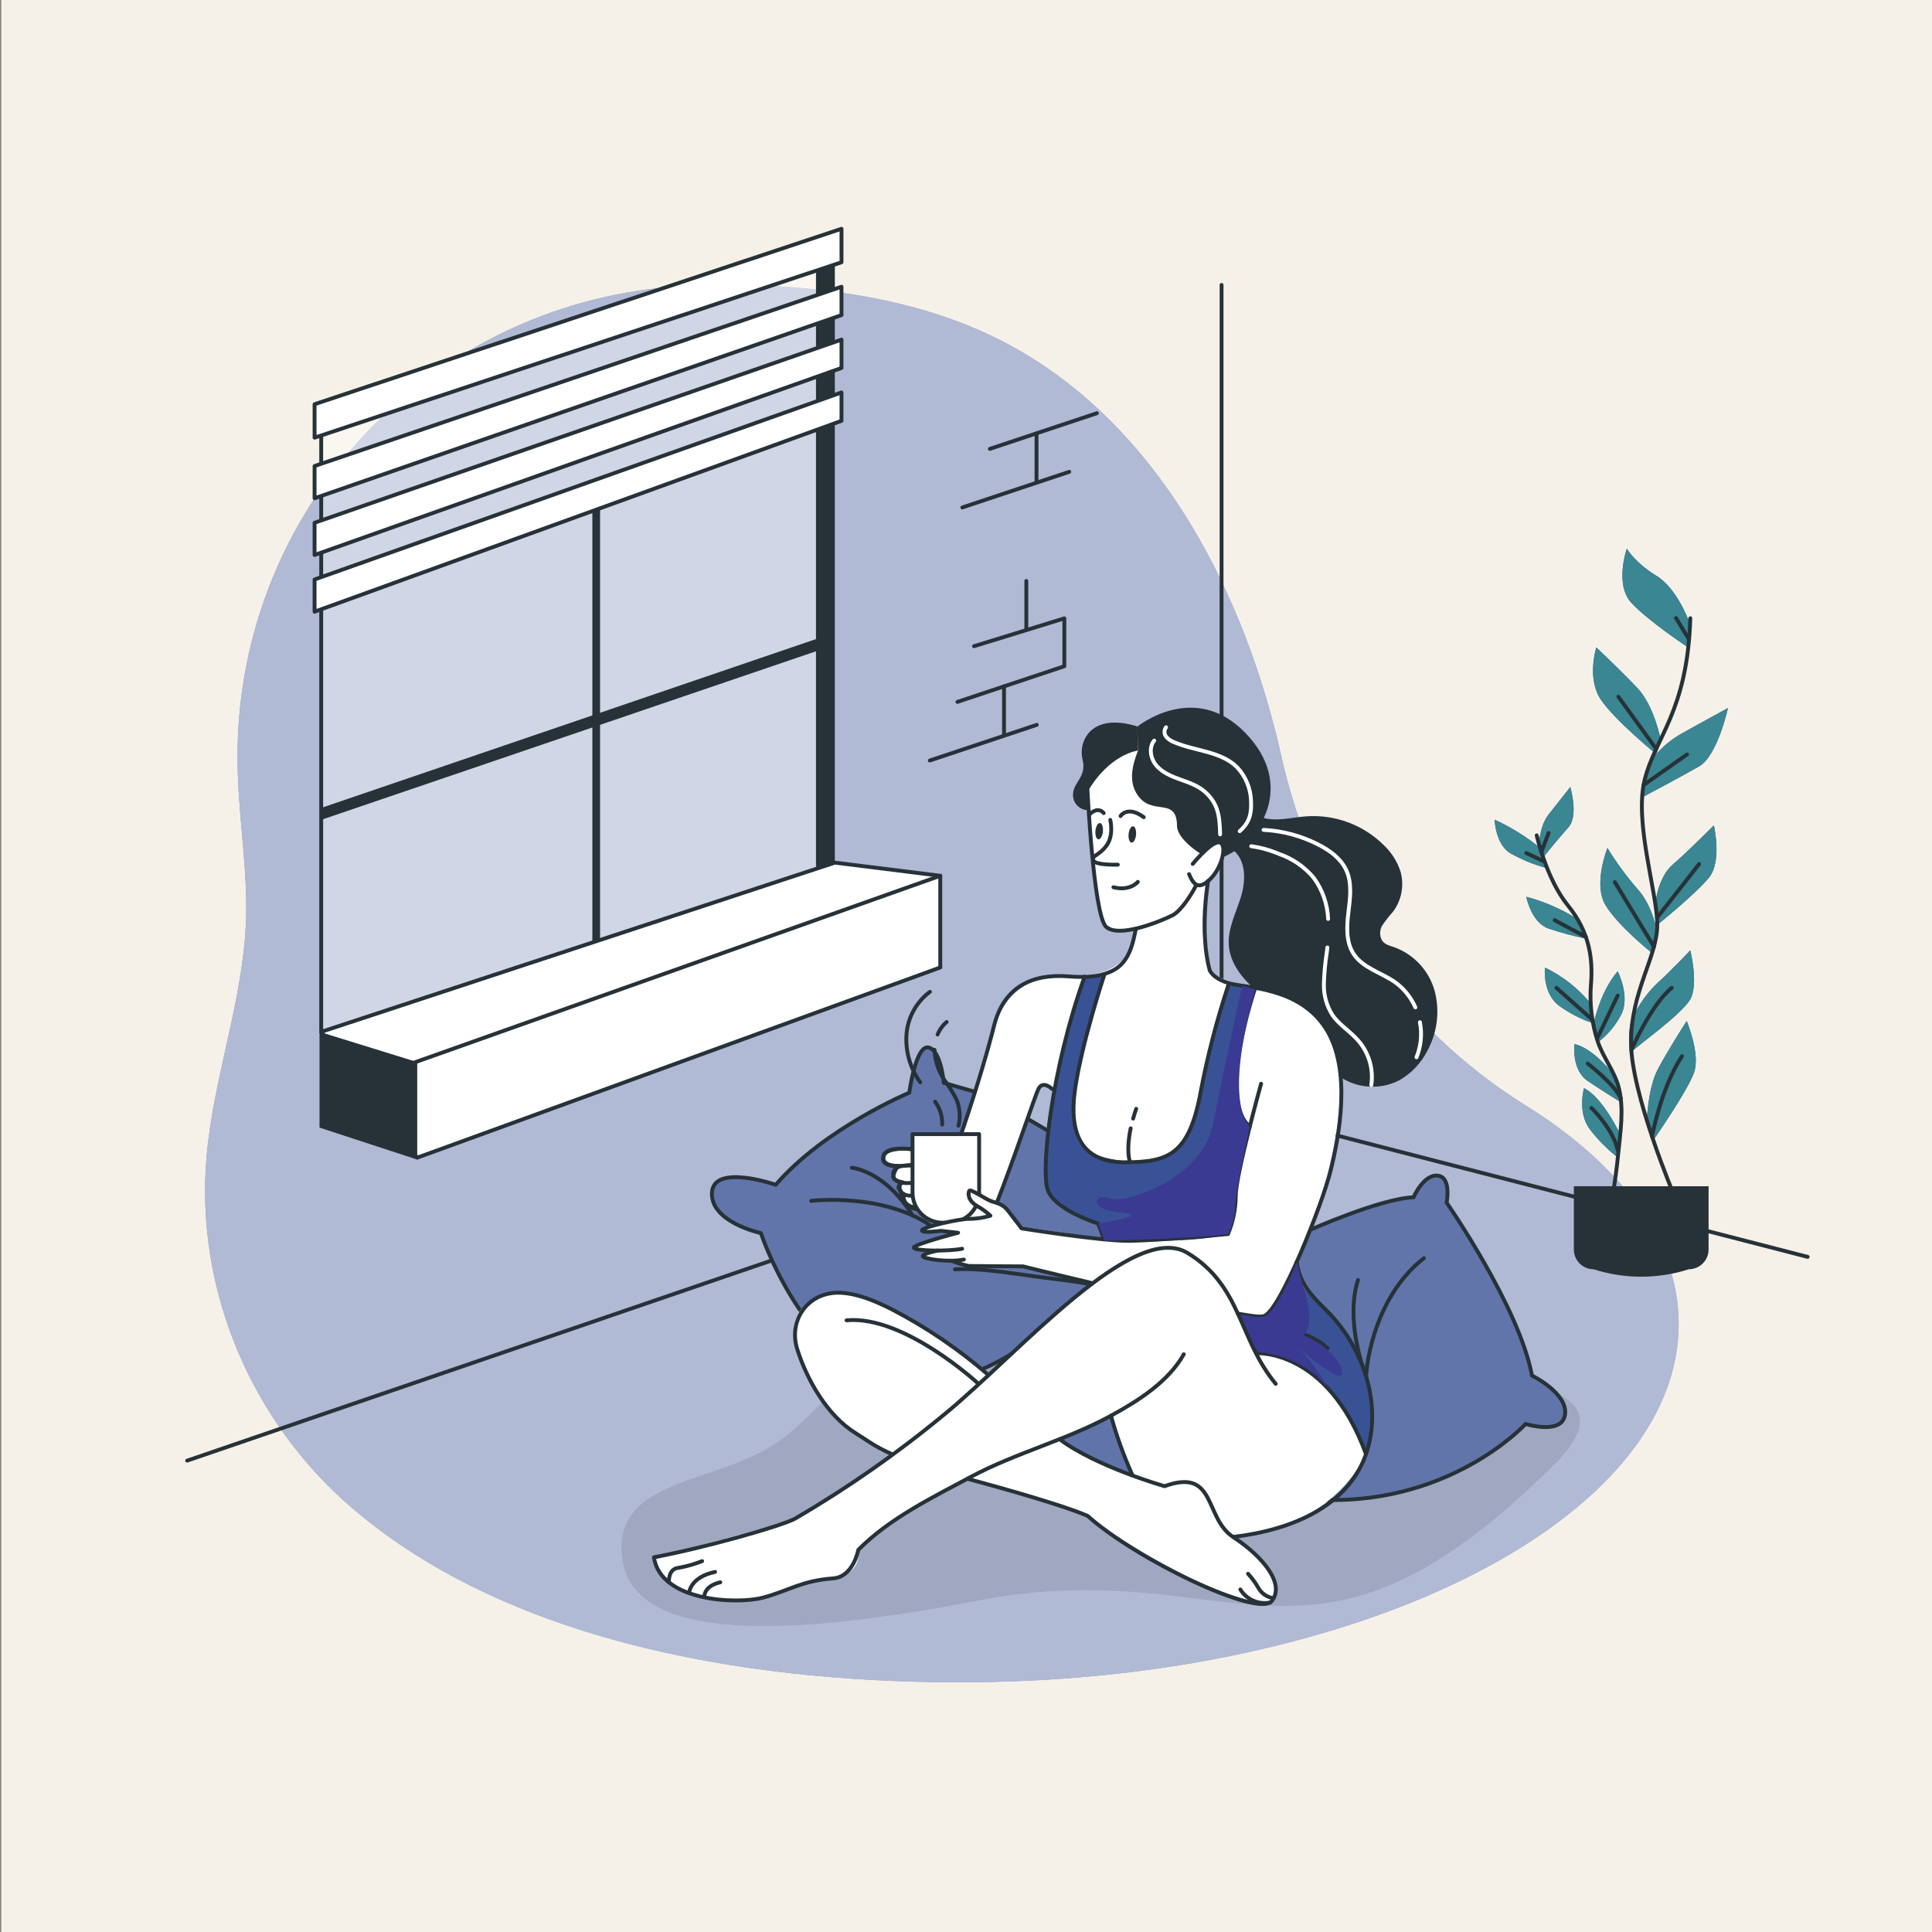 <?xml version="1.0" encoding="UTF-8"?>
<svg xmlns="http://www.w3.org/2000/svg" id="Calque_1" data-name="Calque 1" viewBox="0 0 500 500">
  <rect x="0" y="0" width="500" height="500" fill="#808080" stroke="none"/>
  <defs>
    <style>
      .cls-1, .cls-2, .cls-3 {
        stroke-linecap: round;
      }

      .cls-1, .cls-2, .cls-3, .cls-4 {
        stroke-linejoin: round;
      }

      .cls-1, .cls-3, .cls-5, .cls-4 {
        stroke: #263238;
      }

      .cls-1, .cls-6, .cls-7, .cls-8, .cls-4, .cls-9 {
        fill: #fff;
      }

      .cls-2 {
        stroke: #fff;
      }

      .cls-2, .cls-3, .cls-5 {
        fill: none;
      }

      .cls-6 {
        opacity: .6;
      }

      .cls-6, .cls-7, .cls-10, .cls-8, .cls-11, .cls-12, .cls-13, .cls-14, .cls-15, .cls-9, .cls-16 {
        stroke-width: 0px;
      }

      .cls-6, .cls-7, .cls-10, .cls-8, .cls-16 {
        isolation: isolate;
      }

      .cls-7 {
        opacity: .2;
      }

      .cls-10 {
        opacity: .8;
      }

      .cls-10, .cls-13 {
        fill: #395295;
      }

      .cls-5 {
        stroke-miterlimit: 10;
      }

      .cls-8 {
        opacity: .4;
      }

      .cls-11 {
        fill: #f6f1e8;
      }

      .cls-12 {
        fill: #263238;
      }

      .cls-14 {
        fill: #3a8693;
      }

      .cls-15 {
        fill: #3a3a93;
      }

      .cls-16 {
        opacity: .1;
      }
    </style>
  </defs>
  <g id="Calque_2" data-name="Calque 2">
    <rect class="cls-11" x=".32" width="500" height="500"></rect>
  </g>
  <g id="freepik--background-simple--inject-185">
    <path class="cls-13" d="m394.7,286c-32.31-20.11-54.63-52.76-63-89.9-.99-4.44-2.12-8.85-3.37-13.23-11.22-39.38-34.18-78.51-72.76-96.44-16.16-7.52-34.17-10.88-52.12-12.2-14.87-1.1-29.94-.84-44.53,2.12-58.01,11.88-99.09,63.72-97.4,122.91.31,13.06,2.62,26.06,2.14,39.11-.76,20.56-8.39,40.39-10.2,60.89-3,34.39,11.51,68.61,37.65,91,42.13,36.14,106.92,45.53,160.54,45.1,101.35-.81,183.19-42.48,182.78-93.08-.17-21.35-15-40.91-39.73-56.28Z"></path>
    <path class="cls-6" d="m394.7,286c-32.31-20.11-54.63-52.76-63-89.9-.99-4.44-2.12-8.85-3.37-13.23-11.22-39.38-34.18-78.51-72.76-96.44-16.16-7.52-34.17-10.88-52.12-12.2-14.87-1.1-29.94-.84-44.53,2.12-58.01,11.88-99.09,63.72-97.4,122.91.31,13.06,2.62,26.06,2.14,39.11-.76,20.56-8.39,40.39-10.2,60.89-3,34.39,11.51,68.61,37.65,91,42.13,36.14,106.92,45.53,160.54,45.1,101.35-.81,183.19-42.48,182.78-93.08-.17-21.35-15-40.91-39.73-56.28Z"></path>
  </g>
  <g id="freepik--Room--inject-185">
    <line class="cls-3" x1="48.44" y1="378.01" x2="317.67" y2="285.81"></line>
    <line class="cls-3" x1="316.14" y1="287.01" x2="316.14" y2="73.75"></line>
    <line class="cls-3" x1="315.64" y1="286.04" x2="467.82" y2="325.28"></line>
    <line class="cls-3" x1="240.64" y1="196.82" x2="268.31" y2="187.59"></line>
    <polyline class="cls-3" points="247.78 181.65 275.45 172.42 275.45 160.03 252.07 167.24"></polyline>
    <line class="cls-3" x1="259.84" y1="177.63" x2="259.84" y2="190.19"></line>
    <line class="cls-3" x1="265.61" y1="150.35" x2="265.61" y2="162.91"></line>
    <line class="cls-3" x1="249.05" y1="131.33" x2="276.72" y2="122.11"></line>
    <line class="cls-3" x1="256.19" y1="116.17" x2="283.87" y2="106.94"></line>
    <line class="cls-3" x1="268.25" y1="112.15" x2="268.25" y2="124.71"></line>
  </g>
  <g id="freepik--Plant--inject-185">
    <path class="cls-13" d="m428.64,232.52s.66-5.69,4.43-8.92,10.47-10,10.47-10c0,0,2.2,9.27-1.26,13.53s-13.38,12.23-13.38,12.23l-.26-6.84Z"></path>
    <path class="cls-14" d="m428.64,232.52s.66-5.69,4.43-8.92,10.47-10,10.47-10c0,0,2.2,9.27-1.26,13.53s-13.38,12.23-13.38,12.23l-.26-6.84Z"></path>
    <path class="cls-13" d="m411.73,259.8c-3.22-3.97-7.28-7.18-11.89-9.39,0,0-.82,6.9,4,10.12,2.47,1.76,5.18,3.16,8.05,4.14"></path>
    <path class="cls-13" d="m408.7,238.15c-4.22-2.73-8.84-4.78-13.7-6.06,0,0,1.29,6.67,5.75,8.22,3.22,1.07,6.5,1.95,9.82,2.65l-1.87-4.81Z"></path>
    <path class="cls-13" d="m398.61,219.46c-3.61-2.94-7.58-5.4-11.81-7.33,0,0,.21,6.29,4,8.65,2.86,1.63,5.9,2.89,9.07,3.77l-1.26-5.09Z"></path>
    <path class="cls-13" d="m398.3,218.48s.14-4.72,2.47-7.67l5.62-7.13s2.2,7.43-.45,10.39-6.57,7.82-6.57,7.82l-1.07-3.41Z"></path>
    <path class="cls-13" d="m428.82,240.92s-1.19-6.69-5.06-10.87c-2.87-3.31-5.47-6.85-7.76-10.59,0,0-3.72,9.27-.57,14.66s12,12.43,12,12.43l1.39-5.63Z"></path>
    <path class="cls-13" d="m412.38,265.21s1.48-8.2,6.27-13.85c0,0,3.52,6.81.7,11.62-1.42,2.63-3.39,4.92-5.77,6.73l-1.2-4.5Z"></path>
    <path class="cls-13" d="m417.81,278.34s-5.24-7-10.33-8.14c0,0-.88,6.64,3.41,9.55s8.8,5.63,8.8,5.63l-1.88-7.04Z"></path>
    <path class="cls-13" d="m419.35,293.68s-4.39-9.56-9.41-12.07c0,0-1.78,6.19,1.46,10.58,2.11,2.78,4.58,5.27,7.34,7.41l.61-5.92Z"></path>
    <path class="cls-13" d="m426.2,290s.28-8.36,2.79-13.17,7.53-12.6,7.53-12.6c0,0,3.59,8.51,1.9,13.33s-10.42,17.34-10.42,17.34l-1.8-4.9Z"></path>
    <path class="cls-13" d="m422.69,263c1.54-3.16,3.61-6.03,6.13-8.48,3.73-3.35,8.63-8.58,8.63-8.58,0,0,2.18,8.79,0,12.66-2.18,3.87-13.64,12-15.34,13.71,0-.02-1.28-6.05.58-9.31Z"></path>
    <path class="cls-13" d="m437.13,160.92s-3-8.58-8.49-11.93-7.63-7-7.63-7c0,0-3.17,9.21,1.1,13.92s14.81,11.66,14.81,11.66l.21-6.65Z"></path>
    <path class="cls-13" d="m429.78,191.41s-1.66-8.72-6-13.32-10.66-10.54-10.66-10.54c0,0-2.52,8,1.15,13.47s14.41,14.19,14.41,14.19l1.1-3.8Z"></path>
    <path class="cls-13" d="m427.22,197.06c1.92-2.78,4.41-5.11,7.32-6.83,4.6-2.62,12.66-7,12.66-7,0,0-2.72,12.36-7.43,15.08s-14.42,7.85-14.42,7.85c0,0-.49-6.16,1.87-9.1Z"></path>
    <path class="cls-14" d="m411.73,259.8c-3.22-3.97-7.28-7.18-11.89-9.39,0,0-.82,6.9,4,10.12,2.47,1.76,5.18,3.16,8.05,4.14"></path>
    <path class="cls-14" d="m408.7,238.15c-4.22-2.73-8.84-4.78-13.7-6.06,0,0,1.29,6.67,5.75,8.22,3.22,1.07,6.5,1.95,9.82,2.65l-1.87-4.81Z"></path>
    <path class="cls-14" d="m398.61,219.46c-3.61-2.94-7.58-5.4-11.81-7.33,0,0,.21,6.29,4,8.65,2.86,1.63,5.9,2.89,9.07,3.77l-1.26-5.09Z"></path>
    <path class="cls-14" d="m398.3,218.48s.14-4.72,2.47-7.67l5.62-7.13s2.2,7.43-.45,10.39-6.57,7.82-6.57,7.82l-1.07-3.41Z"></path>
    <path class="cls-14" d="m428.82,240.92s-1.19-6.69-5.06-10.87c-2.87-3.31-5.47-6.85-7.76-10.59,0,0-3.72,9.27-.57,14.66s12,12.43,12,12.43l1.39-5.63Z"></path>
    <path class="cls-14" d="m412.38,265.21s1.48-8.2,6.27-13.85c0,0,3.52,6.81.7,11.62-1.42,2.63-3.39,4.92-5.77,6.73l-1.2-4.5Z"></path>
    <path class="cls-14" d="m417.81,278.34s-5.24-7-10.33-8.14c0,0-.88,6.64,3.41,9.55s8.8,5.63,8.8,5.63l-1.88-7.04Z"></path>
    <path class="cls-14" d="m419.35,293.68s-4.39-9.56-9.41-12.07c0,0-1.78,6.19,1.46,10.58,2.11,2.78,4.58,5.27,7.34,7.41l.61-5.92Z"></path>
    <path class="cls-14" d="m426.2,290s.28-8.36,2.79-13.17,7.53-12.6,7.53-12.6c0,0,3.59,8.51,1.9,13.33s-10.42,17.34-10.42,17.34l-1.8-4.9Z"></path>
    <path class="cls-14" d="m422.69,263c1.54-3.16,3.61-6.03,6.13-8.48,3.73-3.35,8.63-8.58,8.63-8.58,0,0,2.18,8.79,0,12.66-2.18,3.87-13.64,12-15.34,13.71,0-.02-1.28-6.05.58-9.31Z"></path>
    <path class="cls-14" d="m437.13,160.92s-3-8.58-8.49-11.93-7.63-7-7.63-7c0,0-3.17,9.21,1.1,13.92s14.81,11.66,14.81,11.66l.21-6.65Z"></path>
    <path class="cls-14" d="m429.78,191.41s-1.66-8.72-6-13.32-10.66-10.54-10.66-10.54c0,0-2.52,8,1.15,13.47s14.41,14.19,14.41,14.19l1.1-3.8Z"></path>
    <path class="cls-14" d="m427.22,197.06c1.92-2.78,4.41-5.11,7.32-6.83,4.6-2.62,12.66-7,12.66-7,0,0-2.72,12.36-7.43,15.08s-14.42,7.85-14.42,7.85c0,0-.49-6.16,1.87-9.1Z"></path>
    <path class="cls-12" d="m437.05,328.49c-8,2.56-16.61,2.56-24.61,0-2.83,0-5.13-2.3-5.13-5.13h0v-16.36h34.87v16.33c.02,2.83-2.27,5.14-5.1,5.16-.01,0-.02,0-.03,0Z"></path>
    <path class="cls-3" d="m397.7,216.19s2.52,11.32,8.05,18.11,6.54,13.59,6,20.38c-.42,5.07.19,10.17,1.79,15,1.46,4.22,4.49,7.8,5.49,12.19,1.22,5.33.35,10.82-.18,16.18-.38,3.91-.89,7.82-1.56,11.69"></path>
    <path class="cls-3" d="m433.43,309.77s-11.32-26.66-11.32-40,6.79-22.13,6.79-30.44-6-26.41-3.27-37.48,11.07-17.65,11.82-41.85"></path>
    <line class="cls-3" x1="413.3" y1="268.84" x2="418.65" y2="257.67"></line>
    <line class="cls-3" x1="402.81" y1="255.65" x2="412.15" y2="263.96"></line>
    <line class="cls-3" x1="402.35" y1="238.15" x2="410.42" y2="242.47"></line>
    <line class="cls-3" x1="417.92" y1="228.3" x2="428.04" y2="244.99"></line>
    <line class="cls-3" x1="428.82" y1="237.53" x2="439.74" y2="223.6"></line>
    <line class="cls-3" x1="425.35" y1="203.17" x2="436.61" y2="195.24"></line>
    <line class="cls-3" x1="428.64" y1="193.83" x2="418.84" y2="180.33"></line>
    <line class="cls-3" x1="437.13" y1="165.49" x2="433.75" y2="159.95"></line>
    <path class="cls-3" d="m422.18,271.77s5-11.64,10.46-16.12"></path>
    <path class="cls-3" d="m427.54,294.11s2.28-12.4,7.74-20.76"></path>
    <path class="cls-3" d="m411.86,286.75c.2.14,5.61,5.47,6.79,10.88"></path>
    <path class="cls-3" d="m410.89,275.25s6.93,5.33,8.59,9"></path>
    <line class="cls-3" x1="395.02" y1="220.78" x2="399.76" y2="223.01"></line>
    <line class="cls-3" x1="398.91" y1="220.5" x2="400.77" y2="215.58"></line>
  </g>
  <g id="freepik--Window--inject-185">
    <polygon class="cls-8" points="83.13 103.96 216.06 61.17 216.06 223.25 83.13 267.04 83.13 103.96"></polygon>
    <polyline class="cls-3" points="211.68 96.04 211.68 67.22 83.13 105.86 83.13 156.33 83.13 208.14 83.13 211.16 83.13 267.04"></polyline>
    <path class="cls-12" d="m154.3,244.25c-.55,0-1-.45-1-1v-118.46c0-.55.45-1,1-1s1,.45,1,1v118.46c0,.55-.45,1-1,1Z"></path>
    <line class="cls-3" x1="211.68" y1="96.04" x2="211.68" y2="224.01"></line>
    <path class="cls-12" d="m212.07,165.09l-128.94,44v3c.16,0,.31-.02.46-.07l128.48-43.77v-3.16Z"></path>
    <polygon class="cls-12" points="216.06 223.25 211.68 224.53 211.68 61.17 216.06 61.17 216.06 223.25"></polygon>
    <polygon class="cls-1" points="217.78 59.21 217.78 67.87 81.41 113.27 81.41 104.61 217.78 59.21"></polygon>
    <polygon class="cls-1" points="217.78 74.21 217.78 81.55 81.41 128.95 81.41 120.61 217.78 74.21"></polygon>
    <polygon class="cls-1" points="217.78 87.89 217.78 95.23 81.41 143.63 81.41 135.29 217.78 87.89"></polygon>
    <polygon class="cls-1" points="217.78 101.57 217.78 108.91 81.41 158.31 81.41 149.97 217.78 101.57"></polygon>
    <polygon class="cls-4" points="83.13 267.04 216.06 223.25 243.34 226.65 243.34 250.38 107.98 299.6 83.13 267.04"></polygon>
    <polygon class="cls-12" points="82.69 267.04 107.98 274.87 107.98 300.1 82.69 291.82 82.69 267.04"></polygon>
    <line class="cls-3" x1="243.34" y1="226.65" x2="88.49" y2="281.63"></line>
  </g>
  <g id="freepik--Shadow--inject-185">
    <path class="cls-16" d="m402.23,379c-63.7,63.48-82.16,22.24-149.29,35.26-64.15,12.39-89.87,6.43-91.94-11.26-2.45-21,25.65-18.81,41.06-30.37,20.16-15.13,26.05-39.85,84.11-28.12,67.03,13.55,146.45,4.17,116.06,34.49Z"></path>
  </g>
  <g id="freepik--Character--inject-185">
    <path class="cls-13" d="m255.78,283.55l-11.53-3.31s-.72-8.56-4-9.16-4.93,11.71-4.93,11.71c0,0-21.89,9.13-34.56,23.83,0,0-16.12-5.6-16.51,2.05s12.67,10.46,12.67,10.46c0,0,10,30.2,30.71,37.31s41.37-11.24,41.37-11.24l25.19-21.38-8.1-15.15-11.47-14-18.84-11.12Z"></path>
    <path class="cls-7" d="m255.78,283.55l-11.53-3.31s-.72-8.56-4-9.16-4.93,11.71-4.93,11.71c0,0-21.89,9.13-34.56,23.83,0,0-16.12-5.6-16.51,2.05s12.67,10.46,12.67,10.46c0,0,10,30.2,30.71,37.31s41.37-11.24,41.37-11.24l25.19-21.38-8.1-15.15-11.47-14-18.84-11.12Z"></path>
    <path class="cls-3" d="m255.78,283.55l-11.53-3.31s-.72-8.56-4-9.16-4.93,11.71-4.93,11.71c0,0-21.89,9.13-34.56,23.83,0,0-16.12-5.6-16.51,2.05s12.67,10.46,12.67,10.46c0,0,10,30.2,30.71,37.31s41.37-11.24,41.37-11.24l25.19-21.38-8.1-15.15-11.47-14-18.84-11.12Z"></path>
    <path class="cls-3" d="m209.94,310.78s19-2.28,31.68,6.92"></path>
    <path class="cls-3" d="m220.45,302.21s8.48.68,15.73,12.36"></path>
    <path class="cls-3" d="m352.73,353.75s-4.52-12.47-1.28-22.48"></path>
    <path class="cls-13" d="m339.08,318.28s18.17-8.09,26.74-8.42c0,0,2.55-5.94,6.22-5.61s2.35,7,2.35,7c0,0,18.78,26.95,22.08,44.75,0,0,9.23,4.5,8.57,10s-10.22,2.52-10.22,2.52c0,0-20.18,22.09-55.74,19.48s-10.92-61.3,0-69.72Z"></path>
    <path class="cls-7" d="m339.08,318.28s18.17-8.09,26.74-8.42c0,0,2.55-5.94,6.22-5.61s2.35,7,2.35,7c0,0,18.78,26.95,22.08,44.75,0,0,9.23,4.5,8.57,10s-10.22,2.52-10.22,2.52c0,0-20.18,22.09-55.74,19.48s-10.92-61.3,0-69.72Z"></path>
    <path class="cls-3" d="m339.08,318.28s18.17-8.09,26.74-8.42c0,0,2.55-5.94,6.22-5.61s2.35,7,2.35,7c0,0,18.78,26.95,22.08,44.75,0,0,9.23,4.5,8.57,10s-10.22,2.52-10.22,2.52c0,0-20.18,22.09-55.74,19.48s-10.92-61.3,0-69.72Z"></path>
    <path class="cls-3" d="m353.61,357.22c-.39-1.65,1.31-21,14.89-31.6"></path>
    <path class="cls-3" d="m352.73,353.75s-4.52-12.47-1.28-22.48"></path>
    <path class="cls-12" d="m326.51,211.54c3.68,1.2,7.66,0,11.53-.27,7.51-.54,14.89,2.23,20.2,7.57,1.97,1.89,3.44,4.24,4.25,6.85.95,3.56.21,7.35-2,10.29-.97,1.07-1.87,2.21-2.69,3.41-.81,1.24-.83,2.84-.06,4.11.75,1,2,1.27,3.18,1.67,5.07,1.88,8.92,6.07,10.37,11.28,1.37,5.19.7,10.71-1.86,15.43-1.62,3.22-4.15,5.9-7.28,7.69-5.67,2.91-12.55,1.97-17.23-2.36-3.1-3-4.74-7.16-7.45-10.51-3.16-3.91-7.61-6.52-11.53-9.67s-7.55-7.33-7.92-12.35c-.32-4.37,1.88-8.47,3.16-12.66s1.32-9.5-2.19-12.13c1.87-2,3.51-4,5.38-6,1.05-1.09,1.74-.89,2.14-2.35Z"></path>
    <path class="cls-9" d="m255.77,316.15l4.35-10s7.29-22.58,9-24.45,5,2.16,5,2.16l9-31s-4.95-.1-9.9-.31-12.54,3.76-15.45,11.74-11.59,37.75-11.59,37.75l2.16,12,5.06,4.29,2.37-2.18Z"></path>
    <path class="cls-9" d="m354.16,360.43c0,7.12-1.59,13-5.23,17.42-.84-10-5.67-22.9-22.57-32.32-25.65-11.16-44.9-13.61-44.9-13.61l-16.69-4.63-.38-9.86,21.46,3.22-1.64-4.47s-12.26-2-13.56-12.41,10-51.45,10-51.45c0,0,7.78.11,11.31-5.69s4-16.32,4-16.32l16.55-4.93s-2.71,14.27-.43,20.57.23,6,7,8.31,17.66,2,23.81,11.31c6.6,11.29,3.94,27.82-1.48,45.83-5.19,13.08-5.93,14.75-5.93,14.75,0,0,1.18,6.37,4,8.85s14.71,13.54,14.68,25.43Z"></path>
    <path class="cls-9" d="m319.11,397.76s24.45-1.1,34.4-21.45c0,0,0-.06-3.23-9.92s-15.88-20.68-29.16-23.72c0,0-7.69-19-16.75-19.79-9.91-.84-29.21,13.15-48.54,33,0,0-25-20-36.67-21.15-9.82-1-15.14,5.73-13.41,11.71s6.43,16.45,10.24,19.91,14.8,10,14.8,10c0,0-20.57,14.89-25,16.66s-36.52,10-36.52,10c0,0,1.75,7.4,8.63,9.09s13.36,3.4,19.54,1.36,10.33-4,14.29-4.49,11-.64,10.44-7.89c0,0,13.74-11.57,28.22-18.39l31.11,9.6s25.89,19.46,46.25,22.82c0,0,3,.27,2.48-4.74s-11.12-12.61-11.12-12.61Z"></path>
    <path class="cls-10" d="m274.2,372.46c4.59-1.66,9.04-3.69,13.31-6.07l5.18,15.33s-14.47-5.41-18.49-9.26Z"></path>
    <path class="cls-9" d="m295.43,192.67s-12,3.8-14.09,11.4c0,0,.79,18.14,2.31,25.83s1,9.5,3.73,10.62,12.91-2.59,15.43-3.36,6-6.75,6-6.75c0,0,4-1.56,5.47-4.15s4.39-8.66,3.7-14.36-15.9-19.45-22.55-19.23Z"></path>
    <path class="cls-13" d="m335.58,326.62s-1.5,5.32,6.72,11.5c8,6,12.82,17.31,12.82,26.72,0,4.75,0,5.44-1.61,10.65,0,0-3.23-8.15-12-18.27-8.55-7.37-13.06-6.72-16.45-7-1.24-3.53-2.78-6.95-4.6-10.22,3.93.64,5.37.73,6.78.54,3.88-2.42,8.34-13.92,8.34-13.92Z"></path>
    <path class="cls-13" d="m285.85,252.11l-5.16.68c-3.15,9.76-5.77,19.67-7.86,29.71-3.26,15.95-3.37,24.41-1.3,26.94s12.68,7.21,12.68,7.21l1.5,4.1s22.39,1.48,32.13-1.38c1.04-2.23,1.65-4.64,1.81-7.09.24-4-.11-3.4.91-8.23s2.88-12.5,2.88-12.5c0,0-8.12-8.68,1.42-35.42l-6.8-1.67s-5.34,18.23-6.55,24.28-1.42,23.16-17.86,22-15.1-7.18-15.4-9.19-.19-11.47,2-19.85,5.6-19.59,5.6-19.59Z"></path>
    <path class="cls-3" d="m287.34,212.2s1,4-1,6.67-3.81,2.46-3.39,3.78,6.34,1.13,6.34,1.13"></path>
    <path class="cls-3" d="m294.47,228.23s-2,2.49-6.32,1.39"></path>
    <path class="cls-3" d="m290,211.19s1.75-2.83,6,.3"></path>
    <path class="cls-3" d="m285.63,210.44s-1.35-2-3.79.44"></path>
    <path class="cls-12" d="m292.08,215.84c-.11,1.18.23,2.18.76,2.23s1.06-.86,1.17-2-.23-2.18-.76-2.23-1.05.82-1.17,2Z"></path>
    <path class="cls-12" d="m283.5,215c-.11,1.18.23,2.17.76,2.22s1.06-.86,1.17-2-.22-2.17-.76-2.22-1.05.84-1.17,2Z"></path>
    <path class="cls-3" d="m308.68,223.58s5.17-6.35,7.08-5.51.32,6.63-2.46,9.35-4.22,2.11-5.57-1.2"></path>
    <path class="cls-3" d="m281.34,202.75s1.6,34.19,4.94,37.13,13.92-1.37,17.17-3c2.26-1.16,5-5.56,6.08-7.71"></path>
    <path class="cls-3" d="m313.07,251.06c-2.69-9.75-.41-23.06-.41-23.06"></path>
    <path class="cls-12" d="m310.92,221.1s-6.28-3.8-6.31-7.36c-.07-7.91-6.72-2.13-10.49-8.41-2-3.34-1.08-7.33.4-11.09l-.16-6.2s14.68-12,27.91,1.6,4,28.31-6,32.29c0,0,1.41-2.68-.55-3.86s-4.8,3.03-4.8,3.03Z"></path>
    <path class="cls-12" d="m294.52,194.24s-7.44.84-13.18,10.88v4.54c-1.96-.14-3.51-1.7-3.64-3.66-.26-3.4,3.65-4.83,2.47-9.39s2-12.38,14.19-8.61l.16,6.24Z"></path>
    <path class="cls-2" d="m298.7,191.67c-1.49,1.85-.93,4.74.63,6.52s3.86,2.73,6.09,3.53,4.56,1.57,6.35,3.14c3.55,3.13,3.86,6.34,4,11.08"></path>
    <path class="cls-2" d="m301.77,188.22c-.53.71-.53,1.69,0,2.4.56.67,1.29,1.18,2.12,1.47,5.44,2.32,12.13,2.32,16.3,6.51,2.25,2.42,3.53,5.58,3.58,8.88.15,3.27-.51,5.49-2.94,7.63"></path>
    <path class="cls-2" d="m367.47,264.54c.6,3.05.29,6.2-.88,9.08"></path>
    <path class="cls-2" d="m327,214.77c4.97.25,9.82,1.56,14.24,3.84,3,1.53,5.84,3.63,7.21,6.67,1.51,3.36.95,7.25.51,10.91s-.65,7.67,1.4,10.74c2.39,3.58,7,4.74,10.58,7.19,2.35,1.67,4.2,3.95,5.36,6.6"></path>
    <path class="cls-2" d="m343.52,245.2l-.12,1.07c-.44,2.79-.7,5.6-.78,8.42-.07,2.83.7,5.61,2.21,8,1.6,2.31,4.05,3.87,6,5.89,3.22,3.2,4.73,7.75,4.06,12.24"></path>
    <path class="cls-2" d="m323.81,219c2.48.34,4.91,1.02,7.21,2,3.51,1.21,6.63,3.36,9,6.22,2.25,3.09,3.53,6.78,3.7,10.6"></path>
    <path class="cls-3" d="m324.86,255.66s-10,28.83-1.42,35.89"></path>
    <path class="cls-5" d="m239.23,315c5.86-7.5,15.46-39.12,18-49.43s10.07-13.59,19.21-12.89c3.81.3,8.12.31,11.64-1.54,4.1-2.15,5.11-6.73,5.93-11.06"></path>
    <path class="cls-3" d="m272.26,281.8s-2.34-2.29-3.51,0c-.82,1.6-6.24,18-10.7,29.27"></path>
    <path class="cls-3" d="m285.71,320.75l-1.5-4.1s-11.48-3.52-13.12-8.9.93-30.74,9.6-55"></path>
    <path class="cls-3" d="m285.85,252.11s-5.85,17.56-7.61,29.69,2,19.07,13,19,16.4-1.8,19.44-17.92c1.81-9.63,4.28-19.13,7.38-28.42"></path>
    <path class="cls-3" d="m293.25,289.49c.23-.8.49-1.65.8-2.53"></path>
    <path class="cls-3" d="m292.42,300.64s-1.06-2.62.2-8.63"></path>
    <path class="cls-3" d="m282.38,332.38c-2.62-.47-5.21-.88-7.71-1.17-11.28-1.33-20.15-3.16-27.55-2.7"></path>
    <path class="cls-3" d="m335.58,326.62c.86,5.77,3.75,8.57,7.78,12.59,8.7,8.67,14,22.42,10.85,34.82-4,15.86-20.33,22-35.1,23.73"></path>
    <path class="cls-3" d="m331.12,343.89s8,.62,12.44,5.07"></path>
    <path class="cls-3" d="m325.1,350.21s18.46-1.25,28.41,26.1"></path>
    <path class="cls-1" d="m236.85,297.57s-7.37-1.37-8.23,1.59,3.77,2.59,3.77,2.59c-.59.8-1.01,1.72-1.23,2.69-.13,1.19,2.5,1.54,2.5,1.54,0,0-1.57.93-1,1.73.31.35.52.79.59,1.26,0,0-.61,2.92,3.81,3.95.02,0-.79-12.72-.21-15.35Z"></path>
    <path class="cls-1" d="m236.15,293.51h17.25v15.15c0,4.29-3.48,7.77-7.77,7.77h-1.7c-4.29,0-7.77-3.48-7.77-7.77v-15.15h0Z"></path>
    <path class="cls-3" d="m236.15,297.39s-7.43-.88-7.53,2.25,7.14,1.86,7.14,1.86"></path>
    <path class="cls-3" d="m236.15,301.67s-5-.66-5,2.27,5,2.15,5,2.15"></path>
    <path class="cls-3" d="m233,306s-1.35,3.56,3.15,3.46"></path>
    <path class="cls-3" d="m233.9,309s-.72,2.95,2.95,3.5"></path>
    <path class="cls-3" d="m242.64,267.73c.52-1.25,1.32-2.37,2.36-3.24"></path>
    <path class="cls-3" d="m248.05,291.32c.59-2.35.36-4.84-.64-7.05-.92-1.71-1.96-3.36-3.11-4.93-1.5-2.27-2.35-4.92-2.44-7.64"></path>
    <path class="cls-3" d="m242,285.12c1.26,1.71,1.91,3.8,1.84,5.92"></path>
    <path class="cls-3" d="m240.67,256.68c-3.55,2.64-5.77,6.7-6.08,11.11-.27,4.39.99,8.74,3.57,12.31"></path>
    <path class="cls-9" d="m264.4,317.9l-4.83-6s-4.14-1.53-5.49-2.3-3.26-2.57-3.39-.6,5.31,5.3,5.31,5.3c-1.74.53-3.53.92-5.34,1.14-3,.38-12.41,2.09-12,2.95s4.87.15,4.87.15l4.48.5s-11.62,2.87-11.45,3.86,4.53.72,4.53.72c0,0-2.34.77-2.28,1.5s8.32,1.5,8.32,1.5c0,0,1.64,1.41,8.07,1.08,6.43-.33,10-.33,10-.33l1.48-4.2-2.28-5.27Z"></path>
    <path class="cls-3" d="m326.37,280.47s-6.56,23.6-6.56,29.07c-.03,3.37-.71,6.71-2,9.83,0,0-18.58,1.75-26,1.75s-27.43-3.22-27.43-3.22c0,0-2.06-2.72-3.52-4.59s-3.05-1.94-4.54-2.53-5.16-3.18-5.48-2.6-.45,2.44,2,3.92c1.26.7,2.43,1.54,3.48,2.52-1.74.52-3.55.8-5.37.82-2.32-.11-12.2,2.12-12.35,2.95s4.87.15,4.87.15l4.48.5s-11.61,3-11.45,3.86,8.86,1,12.5.27"></path>
    <path class="cls-3" d="m242.73,323.64s-4.12.81-3.92,1.48,6.6,1.67,10.64.85"></path>
    <path class="cls-3" d="m282.38,332c-10.33-2.43-17.61-4.26-17.61-4.26,0,0-13.13-.07-14.08-.11-1.54-.34-3.04-.8-4.51-1.37"></path>
    <path class="cls-3" d="m313.07,251.06s.62,2.09,5,3.4,17.93.87,24.93,11.54c7,10.67,3.5,28.42,1.31,37.16s-12.89,35.63-17.05,37.38c-.87.36-2.31.22-6.93-.57"></path>
    <path class="cls-15" d="m321.45,255.11s-4.69,21.34-7.55,35.93c-2.73,13.96-22.9,20.74-26.68,19.08s-6.09,3.05,2.79,3.66-5.8,2.87-5.8,2.87l1.64,4.47s26.1-.74,32-1.75c1.12-2.2,1.74-4.62,1.81-7.09.06-3.92,3.79-20.73,3.79-20.73,0,0-7.14-5.32,1.42-35.42l-3.42-1.02Z"></path>
    <path class="cls-15" d="m320.32,339.73c1.74,2.56,2.19,4.93,4.54,10.12,0,0,12.48.33,19.16,10-2.05-3.99-4.69-7.65-7.84-10.85,0,0,8.75,7.45,10.64,7s-1.07-7-9.48-10.43c0,0,3.36-2.44,0-12.38l-1.76-6.54s-4.75,12.41-8.34,14c-1.18.51-3,.06-6.78-.54"></path>
    <path class="cls-3" d="m306.36,350.48c-4,7.15-11.87,12.1-18.85,15.91-11.59,6.33-24.54,9.57-36.2,15.79-10,5.36-21.09,10.76-29.18,18.91,0,0-1.27,7-6.47,7.39-8.41.63-11.53,3.24-18.26,5s-26.45,1-28.17-10.45c12.7-2.37,32.79-8,36.52-10,13.72-8.02,26.76-17.14,39-27.28,19-15.64,48.57-50,62.59-41.48s13.18,22.22,22.81,33.86"></path>
    <path class="cls-3" d="m253.17,358.07s-19.25-17.8-34.09-16.37"></path>
    <path class="cls-3" d="m255.83,355.87c-7.7-6.69-16.17-12.44-25.23-17.12-4-2-8.36-3.89-12.85-4.17-8.31-.53-13.87,6.8-11.42,14.59,2.52,8,7.78,17.17,15.08,21.72,3.29,2.05,4.72,3.32,9.38,5.42"></path>
    <path class="cls-3" d="m250.35,382.7s22.7,6,31.11,9.6c12.76,11.42,44.17,26.38,47.66,22.06s-2-11.33-10-16.6c-7.57-5-4.24-18-17.73-13.14,0,0-17.67-5-27.18-12.16"></path>
    <path class="cls-3" d="m287.51,366.39c1.47,5.29,3.35,10.47,5.6,15.48"></path>
    <path class="cls-3" d="m182.27,413.17s-.09-2.74,4.14-3.67"></path>
    <path class="cls-3" d="m178.35,412.19s.21-4,6.72-5.38"></path>
    <path class="cls-3" d="m173.11,409.5s-.24-3.41,2.35-3.72c2.14-.37,4.23-.96,6.25-1.76"></path>
    <path class="cls-3" d="m323,407.29c1.03,1.13,1.94,2.38,2.7,3.71.77,1.33,2.09,2.27,3.6,2.56"></path>
    <path class="cls-3" d="m321,411.35c1.61,2.63,4.69,3.97,7.71,3.37"></path>
  </g>
</svg>
